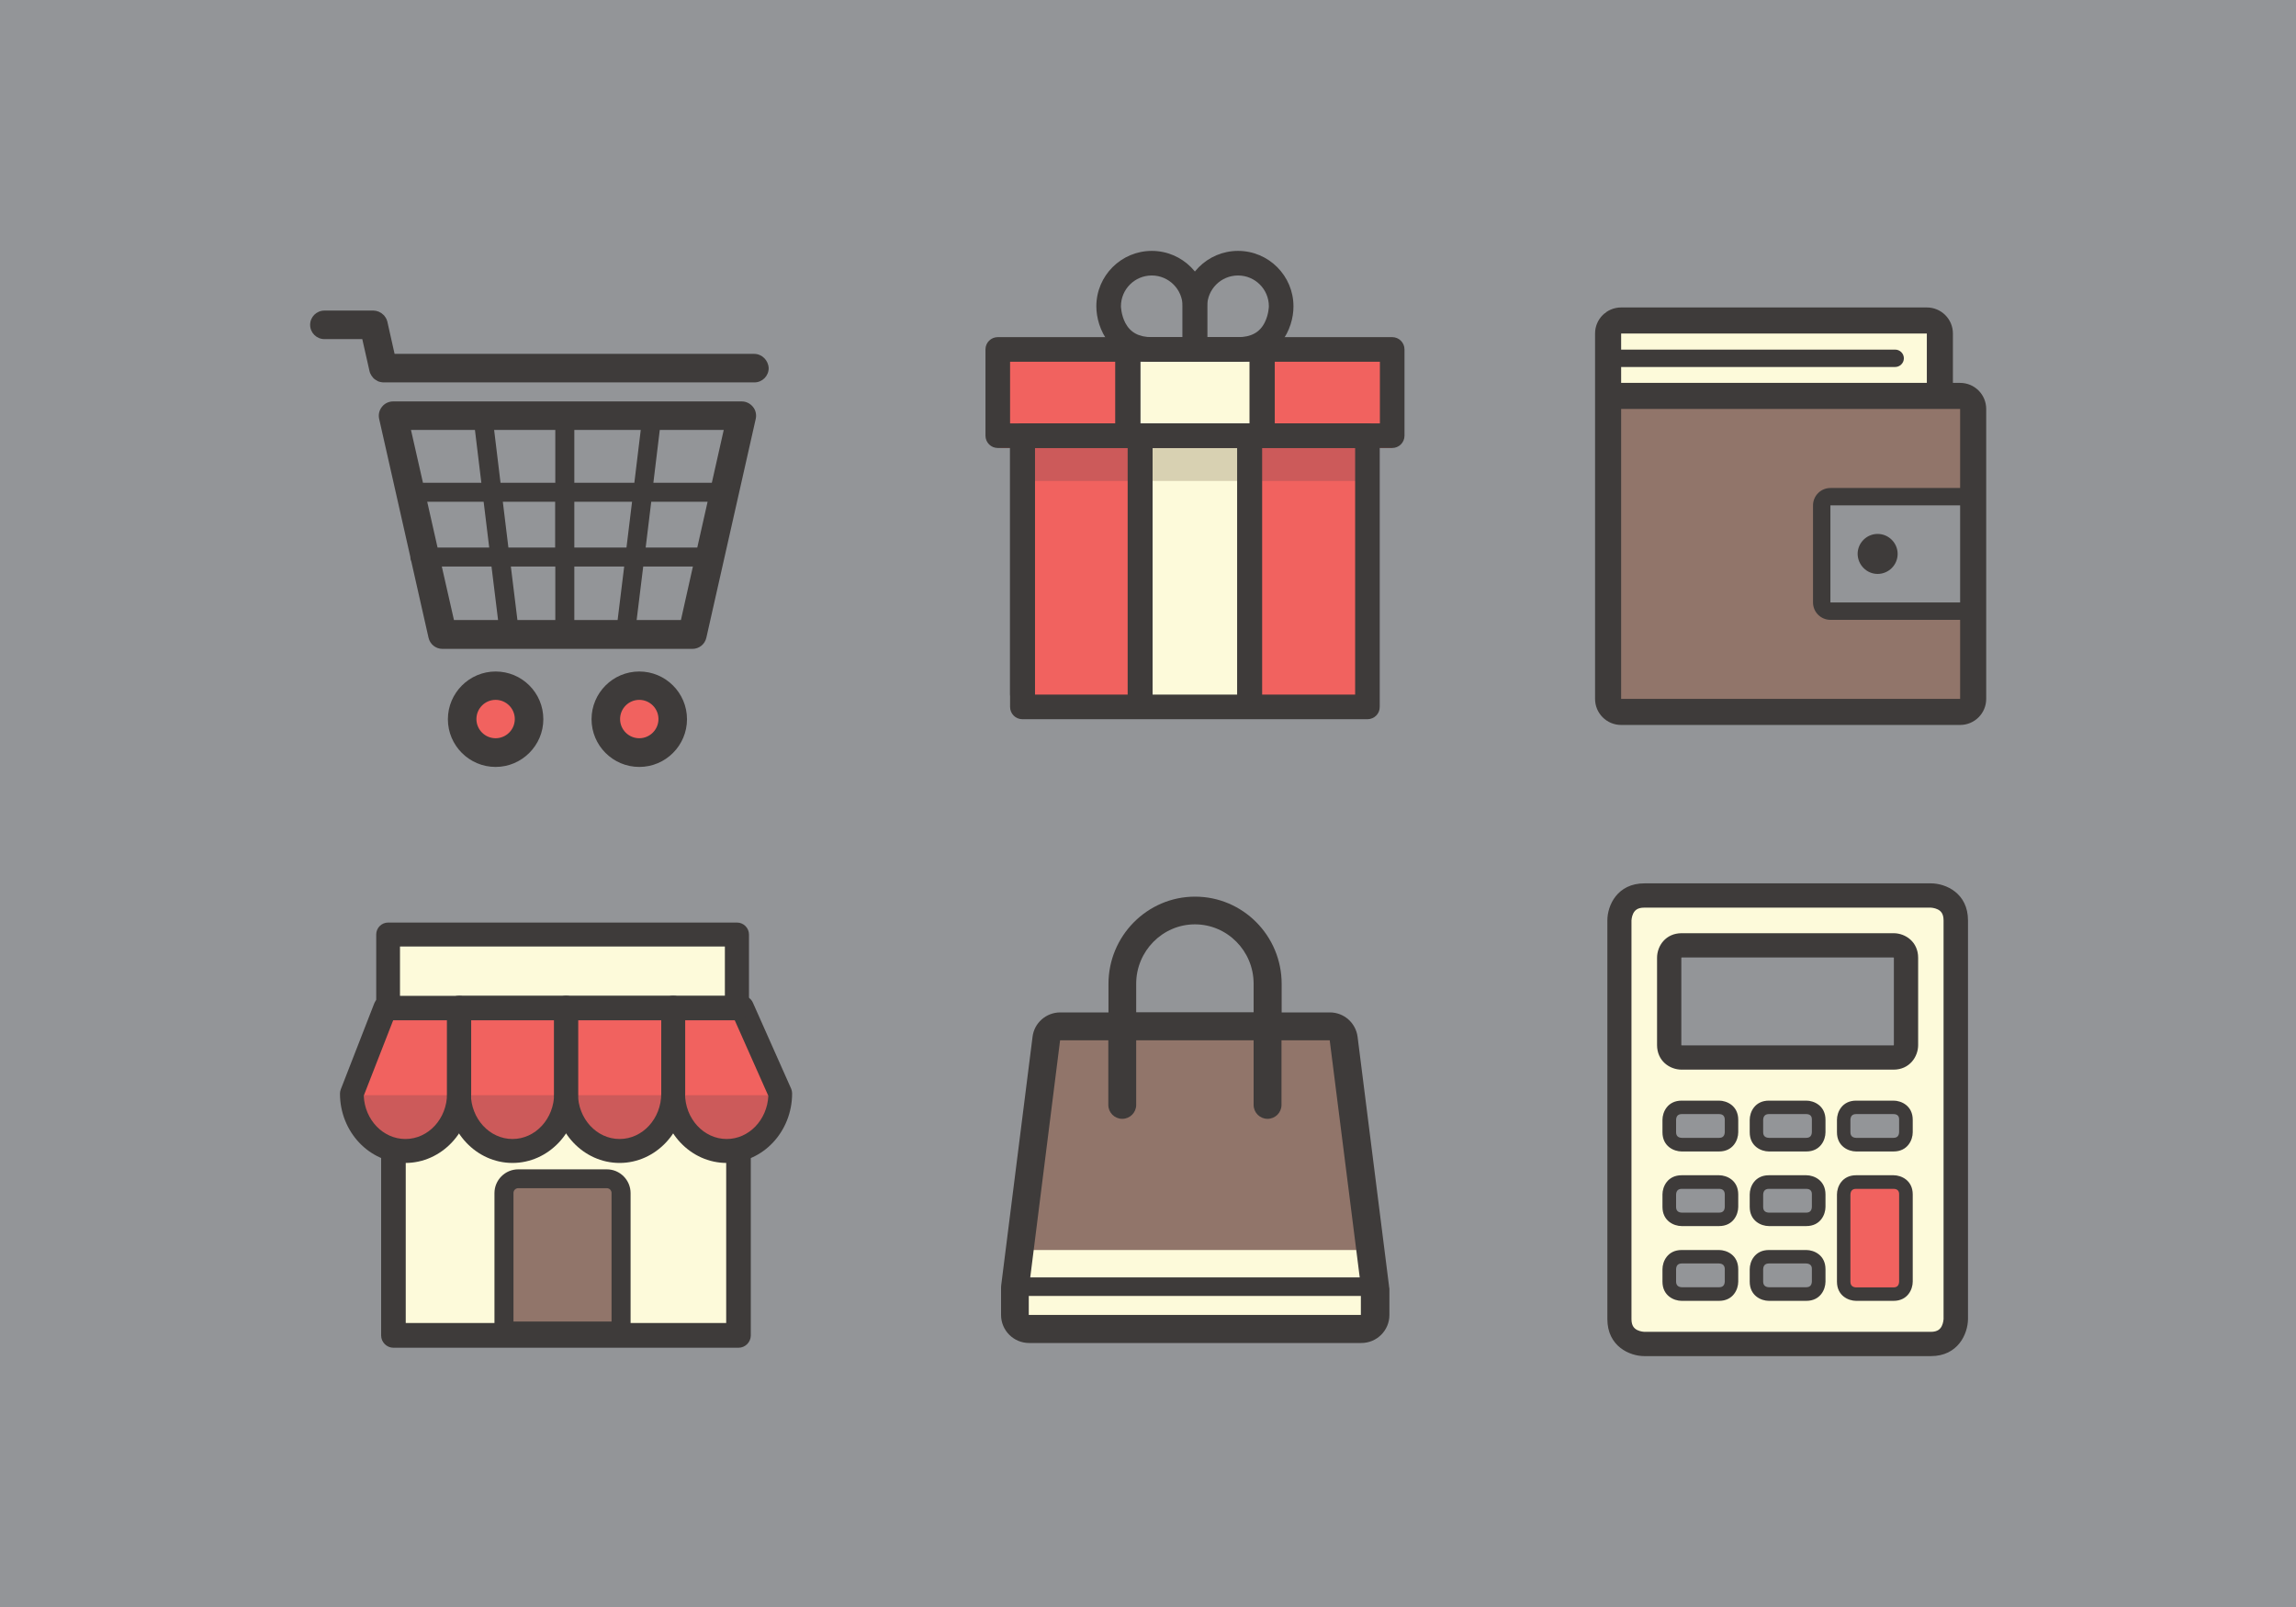 <?xml version="1.0" encoding="UTF-8" standalone="no"?>
<!-- Generator: Adobe Illustrator 19.0.0, SVG Export Plug-In . SVG Version: 6.00 Build 0)  -->

<svg
   version="1.1"
   id="Layer_1"
   x="0px"
   y="0px"
   viewBox="0 0 1400 980"
   style="enable-background:new 0 0 1400 980;"
   xml:space="preserve"
   sodipodi:docname="svg.svg"
   inkscape:version="1.1.2 (0a00cf5339, 2022-02-04)"
   xmlns:inkscape="http://www.inkscape.org/namespaces/inkscape"
   xmlns:sodipodi="http://sodipodi.sourceforge.net/DTD/sodipodi-0.dtd"
   xmlns="http://www.w3.org/2000/svg"
   xmlns:svg="http://www.w3.org/2000/svg"><defs
   id="defs279" /><sodipodi:namedview
   id="namedview277"
   pagecolor="#505050"
   bordercolor="#ffffff"
   borderopacity="1"
   inkscape:pageshadow="0"
   inkscape:pageopacity="0"
   inkscape:pagecheckerboard="1"
   showgrid="false"
   inkscape:zoom="0.76020408"
   inkscape:cx="700.4698"
   inkscape:cy="490"
   inkscape:window-width="3440"
   inkscape:window-height="1369"
   inkscape:window-x="0"
   inkscape:window-y="34"
   inkscape:window-maximized="1"
   inkscape:current-layer="Layer_1" />
<style
   type="text/css"
   id="style2">
	.st0{fill:#939598;}
	.st1{fill:#F1625F;}
	.st2{fill:#CC5A5A;}
	.st3{fill:#FDFADA;}
	.st4{fill:#D8D1B2;}
	.st5{fill:#3E3B3A;}
	.st6{fill:#91756A;}
</style>
<rect
   class="st0"
   width="1400"
   height="980"
   id="rect4" />
<g
   id="g274">
	<g
   id="g100">
		<rect
   x="620.9"
   y="269.9"
   class="st1"
   width="211.6"
   height="157.8"
   id="rect6" />
		<rect
   x="620.9"
   y="269.9"
   class="st2"
   width="211.6"
   height="23.4"
   id="rect8" />
		<rect
   x="698.6"
   y="269.9"
   class="st3"
   width="60.1"
   height="164.5"
   id="rect10" />
		<rect
   x="698.6"
   y="269.9"
   class="st4"
   width="60.1"
   height="23.4"
   id="rect12" />
		<rect
   x="610.2"
   y="213.1"
   class="st1"
   width="238.7"
   height="60.1"
   id="rect14" />
		<rect
   x="691.1"
   y="215.1"
   class="st3"
   width="75.2"
   height="46.4"
   id="rect16" />
		<g
   id="g98">
			<g
   id="g20">
				<path
   class="st5"
   d="M848.9,273.2H608.4c-4.2,0-7.5-3.4-7.5-7.5v-52.6c0-4.2,3.4-7.5,7.5-7.5h240.5c4.2,0,7.5,3.4,7.5,7.5v52.6      C856.4,269.9,853,273.2,848.9,273.2z M615.9,258.2h225.5v-37.6H615.9V258.2z"
   id="path18" />
			</g>
			<g
   id="g24">
				<path
   class="st5"
   d="M833.8,438.6H623.4c-4.2,0-7.5-3.4-7.5-7.5V265.7c0-4.2,3.4-7.5,7.5-7.5h210.4c4.2,0,7.5,3.4,7.5,7.5v165.3      C841.4,435.2,838,438.6,833.8,438.6z M630.9,423.6h195.4V273.2H630.9V423.6z"
   id="path22" />
			</g>
			<g
   id="g28">
				<path
   class="st5"
   d="M728.6,220.6h-26.3c-24.8,0-33.8-20.2-33.8-33.8c0-18.7,15.2-33.8,33.8-33.8c18.7,0,33.8,15.2,33.8,33.8      v26.3C736.1,217.3,732.8,220.6,728.6,220.6z M702.3,168c-10.4,0-18.8,8.4-18.8,18.8c0,0,0.1,5.2,2.7,10.2      c3.1,5.8,8.3,8.6,16.1,8.6h18.8v-18.8C721.1,176.5,712.7,168,702.3,168z"
   id="path26" />
			</g>
			<g
   id="g32">
				<path
   class="st5"
   d="M754.9,220.6h-26.3c-4.1,0-7.5-3.4-7.5-7.5v-26.3c0-18.7,15.2-33.8,33.8-33.8c18.7,0,33.8,15.2,33.8,33.8      C788.8,200.4,779.7,220.6,754.9,220.6z M736.1,205.6h18.8c7.9,0,13.3-2.9,16.3-9c2.4-4.8,2.5-9.7,2.5-9.8      c0-10.4-8.4-18.8-18.8-18.8c-10.4,0-18.8,8.4-18.8,18.8V205.6z"
   id="path30" />
			</g>
			<g
   id="g36">
				<path
   class="st5"
   d="M691.1,269.9c-2.3,0-4.2-1.9-4.2-4.2v-52.6c0-2.3,1.9-4.2,4.2-4.2c2.3,0,4.2,1.9,4.2,4.2v52.6      C695.2,268,693.4,269.9,691.1,269.9z"
   id="path34" />
			</g>
			<g
   id="g40">
				<path
   class="st5"
   d="M758.7,213.1"
   id="path38" />
			</g>
			<g
   id="g44">
				<path
   class="st5"
   d="M766.2,269.9c-2.3,0-4.2-1.9-4.2-4.2v-52.6c0-2.3,1.9-4.2,4.2-4.2c2.3,0,4.2,1.9,4.2,4.2v52.6      C770.4,268,768.5,269.9,766.2,269.9z"
   id="path42" />
			</g>
			<g
   id="g48">
				<path
   class="st5"
   d="M698.6,427.7c-2.3,0-4.2-1.9-4.2-4.2V265.7c0-2.3,1.9-4.2,4.2-4.2c2.3,0,4.2,1.9,4.2,4.2v157.8      C702.7,425.9,700.9,427.7,698.6,427.7z"
   id="path46" />
			</g>
			<g
   id="g52">
				<path
   class="st5"
   d="M694.4,427.7c-2.3,0-4.2-1.9-4.2-4.2V265.7c0-2.3,1.9-4.2,4.2-4.2c2.3,0,4.2,1.9,4.2,4.2v157.8      C698.6,425.9,696.7,427.7,694.4,427.7z"
   id="path50" />
			</g>
			<g
   id="g56">
				<path
   class="st5"
   d="M626.9,427.7c-2.3,0-4.2-1.9-4.2-4.2V265.7c0-2.3,1.9-4.2,4.2-4.2c2.3,0,4.2,1.9,4.2,4.2v157.8      C631.1,425.9,629.2,427.7,626.9,427.7z"
   id="path54" />
			</g>
			<g
   id="g60">
				<path
   class="st5"
   d="M620.1,427.7c-2.3,0-4.2-1.9-4.2-4.2V265.7c0-2.3,1.9-4.2,4.2-4.2c2.3,0,4.2,1.9,4.2,4.2v157.8      C624.3,425.9,622.4,427.7,620.1,427.7z"
   id="path58" />
			</g>
			<g
   id="g64">
				<path
   class="st5"
   d="M698.6,427.7c-2.3,0-4.2-1.9-4.2-4.2V265.7c0-2.3,1.9-4.2,4.2-4.2c2.3,0,4.2,1.9,4.2,4.2v157.8      C702.8,425.9,700.9,427.7,698.6,427.7z"
   id="path62" />
			</g>
			<g
   id="g68">
				<path
   class="st5"
   d="M691.8,427.7c-2.3,0-4.2-1.9-4.2-4.2V265.7c0-2.3,1.9-4.2,4.2-4.2c2.3,0,4.2,1.9,4.2,4.2v157.8      C696,425.9,694.1,427.7,691.8,427.7z"
   id="path66" />
			</g>
			<g
   id="g72">
				<path
   class="st5"
   d="M686.9,210.3v56.1c0,2.3,1.9,4.2,4.2,4.2c2.3,0,4.2-1.9,4.2-4.2v-56.1H686.9z"
   id="path70" />
			</g>
			<g
   id="g76">
				<path
   class="st5"
   d="M680,210.3v56.1c0,2.3,1.9,4.2,4.2,4.2c2.3,0,4.2-1.9,4.2-4.2v-56.1H680z"
   id="path74" />
			</g>
			<g
   id="g80">
				<path
   class="st5"
   d="M768.9,210.3v56.1c0,2.3,1.9,4.2,4.2,4.2c2.3,0,4.2-1.9,4.2-4.2v-56.1H768.9z"
   id="path78" />
			</g>
			<g
   id="g84">
				<path
   class="st5"
   d="M762,210.3v56.1c0,2.3,1.9,4.2,4.2,4.2c2.3,0,4.2-1.9,4.2-4.2v-56.1H762z"
   id="path82" />
			</g>
			<g
   id="g88">
				<path
   class="st5"
   d="M765.4,427.7c-2.3,0-4.2-1.9-4.2-4.2V265.7c0-2.3,1.9-4.2,4.2-4.2c2.3,0,4.2,1.9,4.2,4.2v157.8      C769.6,425.9,767.7,427.7,765.4,427.7z"
   id="path86" />
			</g>
			<g
   id="g92">
				<path
   class="st5"
   d="M758.6,427.7c-2.3,0-4.2-1.9-4.2-4.2V265.7c0-2.3,1.9-4.2,4.2-4.2c2.3,0,4.2,1.9,4.2,4.2v157.8      C762.8,425.9,760.9,427.7,758.6,427.7z"
   id="path90" />
			</g>
			<g
   id="g96">
				<path
   class="st5"
   d="M758.7,427.7c-2.3,0-4.2-1.9-4.2-4.2V265.7c0-2.3,1.9-4.2,4.2-4.2c2.3,0,4.2,1.9,4.2,4.2v157.8      C762.9,425.9,761,427.7,758.7,427.7z"
   id="path94" />
			</g>
		</g>
	</g>
	<g
   id="g164">
		<rect
   x="986.2"
   y="546.7"
   class="st3"
   width="203.4"
   height="268.2"
   id="rect102" />
		<rect
   x="1018.9"
   y="578.7"
   class="st0"
   width="141.9"
   height="64.8"
   id="rect104" />
		<rect
   x="1018.9"
   y="675.6"
   class="st0"
   width="35.3"
   height="21.4"
   id="rect106" />
		<rect
   x="1072.4"
   y="675.6"
   class="st0"
   width="35.3"
   height="21.4"
   id="rect108" />
		<rect
   x="1018.9"
   y="721.6"
   class="st0"
   width="35.3"
   height="21.4"
   id="rect110" />
		<rect
   x="1072.4"
   y="721.6"
   class="st0"
   width="35.3"
   height="21.4"
   id="rect112" />
		<rect
   x="1018.9"
   y="767.1"
   class="st0"
   width="35.3"
   height="21.4"
   id="rect114" />
		<rect
   x="1072.4"
   y="767.1"
   class="st0"
   width="35.3"
   height="21.4"
   id="rect116" />
		<rect
   x="1125.5"
   y="675.6"
   class="st0"
   width="35.3"
   height="21.4"
   id="rect118" />
		<rect
   x="1125.5"
   y="721.6"
   class="st1"
   width="35.3"
   height="65.2"
   id="rect120" />
		<g
   id="g162">
			<g
   id="g124">
				<path
   class="st5"
   d="M1177.4,827h-174.7c-9.1,0-22.6-6-22.6-22.6V561.3c0-9.1,6-22.6,22.6-22.6h174.7c9.1,0,22.6,6,22.6,22.6      v243.1C1199.9,813.5,1193.9,827,1177.4,827z M1002.6,553.5c-4.3,0-5.8,1.8-6.7,3.5c-1,2-1.1,4.3-1.1,4.3v243.1      c0,4.3,1.8,5.8,3.5,6.7c2,1,4.3,1.1,4.3,1.1h174.7c4.3,0,5.8-1.8,6.7-3.5c1-2,1.1-4.3,1.1-4.3l0-243.1c0-4.3-1.8-5.8-3.5-6.7      c-2-1-4.3-1.1-4.3-1.1H1002.6z"
   id="path122" />
			</g>
			<g
   id="g128">
				<path
   class="st5"
   d="M1048.2,702.2h-22.8c-4.7,0-11.7-3.1-11.7-11.7v-7.6c0-4.7,3.1-11.7,11.7-11.7h22.8      c4.7,0,11.7,3.1,11.7,11.7v7.6C1059.9,695.2,1056.8,702.2,1048.2,702.2z M1048.2,679.4h-22.7c-2.3,0-3.4,1.2-3.5,3.5l0,7.5      c0,2.3,1.2,3.4,3.5,3.5l22.7,0c2.3,0,3.4-1.2,3.5-3.5v-7.5C1051.7,680.6,1050.5,679.4,1048.2,679.4z"
   id="path126" />
			</g>
			<g
   id="g132">
				<path
   class="st5"
   d="M1048.2,747.7h-22.8c-4.7,0-11.7-3.1-11.7-11.7v-7.6c0-4.7,3.1-11.7,11.7-11.7h22.8      c4.7,0,11.7,3.1,11.7,11.7v7.6C1059.9,740.7,1056.8,747.7,1048.2,747.7z M1048.2,725h-22.7c-2.3,0-3.4,1.2-3.5,3.5l0,7.5      c0,2.3,1.2,3.4,3.5,3.5h22.7c2.3,0,3.4-1.2,3.5-3.5v-7.5C1051.7,726.2,1050.5,725,1048.2,725z"
   id="path130" />
			</g>
			<g
   id="g136">
				<path
   class="st5"
   d="M1048.2,793.3h-22.8c-4.7,0-11.7-3.1-11.7-11.7V774c0-4.7,3.1-11.7,11.7-11.7h22.8      c4.7,0,11.7,3.1,11.7,11.7v7.6C1059.9,786.3,1056.8,793.3,1048.2,793.3z M1048.2,770.5h-22.7c-2.3,0-3.4,1.2-3.5,3.5l0,7.5      c0,2.2,1.2,3.4,3.5,3.5h22.7c2.3,0,3.4-1.2,3.5-3.5V774C1051.7,771.8,1050.5,770.6,1048.2,770.5z"
   id="path134" />
			</g>
			<g
   id="g140">
				<path
   class="st5"
   d="M1101.4,702.2h-22.8c-4.7,0-11.7-3.1-11.7-11.7v-7.6c0-4.7,3.1-11.7,11.7-11.7h22.8      c4.7,0,11.7,3.1,11.7,11.7v7.6C1113.1,695.2,1110,702.2,1101.4,702.2z M1101.3,679.4h-22.7c-2.2,0-3.4,1.2-3.5,3.5v7.5      c0,2.3,1.2,3.4,3.5,3.5l22.7,0c2.3,0,3.4-1.2,3.5-3.5v-7.5C1104.9,680.6,1103.7,679.4,1101.3,679.4z"
   id="path138" />
			</g>
			<g
   id="g144">
				<path
   class="st5"
   d="M1154.6,702.2h-22.8c-4.7,0-11.7-3.1-11.7-11.7v-7.6c0-4.7,3.1-11.7,11.7-11.7h22.8      c4.7,0,11.7,3.1,11.7,11.7v7.6C1166.3,695.2,1163.2,702.2,1154.6,702.2z M1154.5,679.4h-22.7c-2.3,0-3.4,1.2-3.5,3.5v7.5      c0,2.3,1.2,3.4,3.5,3.5l22.7,0c2.3,0,3.4-1.2,3.5-3.5l0-7.5C1158.1,680.6,1156.9,679.4,1154.5,679.4z"
   id="path142" />
			</g>
			<g
   id="g148">
				<path
   class="st5"
   d="M1101.4,747.7h-22.8c-4.7,0-11.7-3.1-11.7-11.7v-7.6c0-4.7,3.1-11.7,11.7-11.7h22.8      c4.7,0,11.7,3.1,11.7,11.7v7.6C1113.1,740.7,1110,747.7,1101.4,747.7z M1101.3,725h-22.7c-2.2,0-3.4,1.2-3.5,3.5v7.5      c0,2.3,1.2,3.4,3.5,3.5h22.7c2.3,0,3.4-1.2,3.5-3.5v-7.5C1104.9,726.2,1103.7,725,1101.3,725z"
   id="path146" />
			</g>
			<g
   id="g152">
				<path
   class="st5"
   d="M1101.4,793.3h-22.8c-4.7,0-11.7-3.1-11.7-11.7V774c0-4.7,3.1-11.7,11.7-11.7h22.8      c4.7,0,11.7,3.1,11.7,11.7v7.6C1113.1,786.3,1110,793.3,1101.4,793.3z M1101.3,770.5h-22.7c-2.2,0-3.4,1.2-3.5,3.5v7.5      c0,2.2,1.2,3.4,3.5,3.5h22.7c2.3,0,3.4-1.2,3.5-3.5V774C1104.9,771.8,1103.7,770.6,1101.3,770.5z"
   id="path150" />
			</g>
			<g
   id="g156">
				<path
   class="st5"
   d="M1154.6,793.3h-22.8c-4.7,0-11.7-3.1-11.7-11.7v-53.2c0-4.7,3.1-11.7,11.7-11.7h22.8      c4.7,0,11.7,3.1,11.7,11.7v53.2C1166.3,786.3,1163.2,793.3,1154.6,793.3z M1154.5,725h-22.7c-2.3,0-3.4,1.2-3.5,3.5v53.1      c0,2.2,1.2,3.4,3.5,3.5h22.7c2.3,0,3.4-1.2,3.5-3.5l0-53.1C1158.1,726.2,1156.9,725,1154.5,725z"
   id="path154" />
			</g>
			<g
   id="g160">
				<path
   class="st5"
   d="M1154.6,652.3h-129.2c-7.3,0-15-5.3-15-15v-53.2c0-7.3,5.3-15,15-15h129.2c7.3,0,15,5.3,15,15v53.2      C1169.6,644.5,1164.3,652.3,1154.6,652.3z M1025.6,637.5h129c0,0,0.1,0,0.1,0c0-0.1,0.1-0.3,0.1-0.4v-53c0,0,0-0.1,0-0.1      c-0.1,0-0.3-0.1-0.4-0.1h-129c-0.1,0-0.1,0-0.1,0c0,0.1-0.1,0.2-0.1,0.4v53c0,0.1,0,0.1,0,0.1      C1025.3,637.4,1025.5,637.5,1025.6,637.5z"
   id="path158" />
			</g>
		</g>
	</g>
	<g
   id="g174">
		<polygon
   class="st6"
   points="642.2,628.6 621.5,806 833.9,806 833.9,777.8 814.6,628.6   "
   id="polygon166" />
		<rect
   x="621.5"
   y="762.3"
   class="st3"
   width="219.1"
   height="49.4"
   id="rect168" />
		<g
   id="g172">
			<path
   class="st5"
   d="M846.9,783.7l-19.1-151.4c-1.1-8.5-8.3-14.9-16.9-14.9h-29.4v-17.4c0-29.4-23.7-53.2-52.8-53.2     c-29.1,0-52.8,23.9-52.8,53.2v17.4h-29.4c-8.6,0-15.9,6.4-16.9,14.9l-19.1,151.4c-0.1,0.7-0.1,1.4-0.1,2.1v16.1     c0,9.4,7.6,17.1,17.1,17.1h202.6c9.4,0,17.1-7.6,17.1-17.1v-16.1C847,785.1,847,784.4,846.9,783.7z M692.8,599.9     c0-19.9,16.1-36.2,35.8-36.2c19.7,0,35.8,16.2,35.8,36.2v17.4h-71.6V599.9z M646.4,634.4h29.4v8.8v3.2v12.3v7.1v8     c0,4.7,3.8,8.5,8.5,8.5c4.7,0,8.5-3.8,8.5-8.5v-7.5v-7.6v-12.3v-4.6v-7.4h71.6v5.1v6.9v12.3v9.9v5.2c0,4.7,3.8,8.5,8.5,8.5     c4.7,0,8.5-3.8,8.5-8.5v-4v-11.1v-12.3v-6.9v-5.1h29.4L829.1,779h-10.2h-15.7h-30.2h-44.3H628.2L646.4,634.4z M829.9,801.9H627.3     v-11.6h101.3h44.3h30.2h15.7h11V801.9z"
   id="path170" />
		</g>
	</g>
	<g
   id="g200">
		<circle
   class="st1"
   cx="302"
   cy="438.7"
   r="15.7"
   id="circle176" />
		<circle
   class="st1"
   cx="388.1"
   cy="438.5"
   r="16.9"
   id="circle178" />
		<polygon
   class="st0"
   points="240.9,255.4 449.4,255.4 416.7,384.7 270.3,384.7   "
   id="polygon180" />
		<g
   id="g198">
			<g
   id="g184">
				<path
   class="st5"
   d="M302.2,409.5c-16,0-29.1,13.1-29.1,29.1c0,16.1,13.1,29.1,29.1,29.1c16,0,29.1-13.1,29.1-29.1      C331.3,422.5,318.3,409.5,302.2,409.5z M302.2,450.2c-6.4,0-11.7-5.2-11.7-11.7c0-6.4,5.2-11.7,11.7-11.7      c6.4,0,11.7,5.2,11.7,11.7C313.9,445,308.6,450.2,302.2,450.2z"
   id="path182" />
			</g>
			<g
   id="g188">
				<path
   class="st5"
   d="M389.8,409.5c-16.1,0-29.1,13.1-29.1,29.1c0,16.1,13.1,29.1,29.1,29.1c16.1,0,29.1-13.1,29.1-29.1      C418.9,422.5,405.8,409.5,389.8,409.5z M389.8,450.2c-6.4,0-11.7-5.2-11.7-11.7c0-6.4,5.2-11.7,11.7-11.7      c6.4,0,11.7,5.2,11.7,11.7C401.5,445,396.2,450.2,389.8,450.2z"
   id="path186" />
			</g>
			<g
   id="g192">
				<path
   class="st5"
   d="M459.8,215.8H240.6l-4.4-19.6c0-0.2-0.1-0.4-0.2-0.6c-0.1-0.3-0.2-0.6-0.3-0.9c-0.1-0.3-0.3-0.5-0.4-0.7      c-0.1-0.2-0.3-0.5-0.4-0.7c-0.2-0.2-0.4-0.4-0.5-0.7c-0.2-0.2-0.4-0.4-0.6-0.6c-0.2-0.2-0.4-0.3-0.6-0.5      c-0.2-0.2-0.5-0.4-0.7-0.6c-0.2-0.1-0.4-0.2-0.6-0.3c-0.3-0.2-0.6-0.3-0.9-0.5c-0.2-0.1-0.4-0.1-0.6-0.2c-0.3-0.1-0.6-0.2-1-0.3      c-0.3-0.1-0.5-0.1-0.8-0.1c-0.3,0-0.5-0.1-0.8-0.1h-30c-4.8,0-8.7,3.9-8.7,8.7c0,4.8,3.9,8.7,8.7,8.7h23.1l4.4,19.5      c0.1,0.5,0.3,1,0.5,1.5c0,0,0,0.1,0.1,0.1c0.2,0.5,0.4,0.9,0.7,1.3c0.1,0.1,0.2,0.2,0.3,0.4c0.2,0.3,0.4,0.6,0.7,0.9      c0.1,0.1,0.3,0.3,0.4,0.4c0.2,0.2,0.5,0.4,0.8,0.6c0.2,0.1,0.3,0.2,0.5,0.3c0.3,0.2,0.6,0.3,0.8,0.5c0.2,0.1,0.4,0.2,0.6,0.3      c0.3,0.1,0.7,0.2,1,0.3c0.2,0,0.3,0.1,0.5,0.1c0.5,0.1,1.1,0.2,1.6,0.2c0,0,0,0,0,0h226.2c4.8,0,8.7-3.9,8.7-8.7      C468.5,219.7,464.6,215.8,459.8,215.8z"
   id="path190" />
			</g>
			<g
   id="g196">
				<path
   class="st5"
   d="M459.1,248.1c-1.7-2.1-4.2-3.3-6.8-3.3H239.7c-2.6,0-5.2,1.2-6.8,3.3c-1.7,2.1-2.3,4.8-1.7,7.4l19,84.1      c0,0.1,0,0.1,0,0.2c0,0.9,0.2,1.8,0.6,2.6l10.5,46.5c0.9,4,4.4,6.8,8.5,6.8h152.4c4.1,0,7.6-2.8,8.5-6.8l30.1-133.4      C461.4,252.9,460.8,250.1,459.1,248.1z M350.2,262.2h40.5l-3.9,32.2h-26.1h-10.5V262.2z M431.5,306l-6.3,27.9h-31.5l3.4-27.9      h4.4H431.5z M350.2,306h10.5h24.7l-3.4,27.9h-21.3h-10.5V306z M250.6,262.2h39l3.9,32.2h-35.6L250.6,262.2z M260.5,306h34.4      l3.4,27.9h-31.5L260.5,306z M276.8,378.1l-7.4-32.6h30.3l4,32.6H276.8z M338.6,378.1h-23.1l-4-32.6h27.1V378.1z M338.6,333.9      H310l-3.4-27.9h31.9V333.9z M338.6,294.4h-33.4l-3.9-32.2h37.3V294.4z M350.2,378.1v-32.6h10.5h19.9l-4,32.6H350.2z       M415.2,378.1L415.2,378.1h-27l4-32.6h30.3L415.2,378.1l18.9-83.7h-32.7h-3l3.9-32.2h39L415.2,378.1z"
   id="path194" />
			</g>
		</g>
	</g>
	<g
   id="g218">
		<rect
   x="978.7"
   y="190.8"
   class="st3"
   width="203.4"
   height="48.6"
   id="rect202" />
		<rect
   x="978.7"
   y="239.4"
   class="st6"
   width="222.6"
   height="192.9"
   id="rect204" />
		<rect
   x="1113.1"
   y="302.4"
   class="st0"
   width="87.1"
   height="67.9"
   id="rect206" />
		<g
   id="g216">
			<g
   id="g210">
				<path
   class="st5"
   d="M1195.2,233.5h-4.4v-30.1c0-8.8-7.1-15.9-15.9-15.9H988.5c-8.8,0-15.9,7.1-15.9,15.9v46v30.3v146.5      c0,8.8,7.1,15.9,15.9,15.9h206.7c8.8,0,15.9-7.1,15.9-15.9V249.4C1211.1,240.6,1204,233.5,1195.2,233.5z M988.5,223.8h9.8h117.8      h24.6h10.1h4.8c2.9,0,5.3-2.4,5.3-5.3c0-2.9-2.4-5.3-5.3-5.3h-4.8h-10.1h-24.6H998.3h-9.8v-9.8h186.4v30.1H988.5V223.8z       M1195.2,367.4h-79.1v-59.2h79.1V367.4z M1195.2,297.6h-79.1c-5.9,0-10.6,4.8-10.6,10.6v59.2c0,5.9,4.8,10.6,10.6,10.6h79.1      v48.2H988.5V280v-30.6h206.7V297.6z"
   id="path208" />
			</g>
			<g
   id="g214">
				<path
   class="st5"
   d="M1144.9,350c6.7,0,12.2-5.5,12.2-12.2c0-6.7-5.5-12.2-12.2-12.2c-6.7,0-12.2,5.5-12.2,12.2      C1132.8,344.5,1138.2,350,1144.9,350z"
   id="path212" />
			</g>
		</g>
	</g>
	<g
   id="g272">
		<rect
   x="238"
   y="676.3"
   class="st3"
   width="210.9"
   height="138.2"
   id="rect220" />
		<rect
   x="309.3"
   y="720.5"
   class="st6"
   width="68.8"
   height="91.2"
   id="rect222" />
		<path
   class="st1"
   d="M236.6,615.1l212.3,2.7l27.1,48.1c0,0-18.2,63.1-64.1,13.9c0,0-13.4,21.1-34.1,22.2    c-20.8,1.1-32.6-27-32.6-27s-13.4,26.2-32.7,25.1c-19.2-1.1-34.2-28.3-34.2-28.3s-11,33.4-34.2,30.2C220.9,698.7,212,668,212,668    L236.6,615.1z"
   id="path224" />
		<rect
   x="238"
   y="570.9"
   class="st3"
   width="210.9"
   height="44.2"
   id="rect226" />
		<path
   class="st2"
   d="M244.1,701.9c23.2,3.2,34.2-30.2,34.2-30.2s15,27.3,34.2,28.3c19.2,1.1,32.7-25.1,32.7-25.1    s11.9,28.1,32.6,27c20.8-1.1,34.1-22.2,34.1-22.2c40.8,43.7,59.7-1.2,63.4-11.8H212C212,668,220.9,698.7,244.1,701.9z"
   id="path228" />
		<g
   id="g254">
			<g
   id="g234">
				<g
   id="g232">
					<path
   class="st5"
   d="M247.2,709.2c-22,0-39.9-19-39.9-42.3c0-0.9,0.2-1.8,0.5-2.6l20.4-52.4c1.1-2.8,3.8-4.6,6.8-4.6h45       c4,0,7.3,3.3,7.3,7.3v52.4C287.1,690.2,269.2,709.2,247.2,709.2z M221.8,668.2c0.6,14.7,11.8,26.4,25.4,26.4       c14,0,25.4-12.4,25.4-27.7v-45.1h-32.7L221.8,668.2z"
   id="path230" />
				</g>
			</g>
			<g
   id="g240">
				<g
   id="g238">
					<path
   class="st5"
   d="M312.5,709.2c-22,0-39.9-19-39.9-42.3v-52.4c0-4,3.3-7.3,7.3-7.3h65.3c4,0,7.3,3.3,7.3,7.3v52.4       C352.4,690.2,334.5,709.2,312.5,709.2z M287.1,621.8v45.1c0,15.3,11.4,27.7,25.4,27.7c14,0,25.4-12.4,25.4-27.7v-45.1H287.1z"
   id="path236" />
				</g>
			</g>
			<g
   id="g246">
				<g
   id="g244">
					<path
   class="st5"
   d="M377.8,709.2c-22,0-39.9-19-39.9-42.3v-52.4c0-4,3.3-7.3,7.3-7.3h65.3c4,0,7.3,3.3,7.3,7.3v52.4       C417.7,690.2,399.8,709.2,377.8,709.2z M352.4,621.8v45.1c0,15.3,11.4,27.7,25.4,27.7c14,0,25.4-12.4,25.4-27.7v-45.1H352.4z"
   id="path242" />
				</g>
			</g>
			<g
   id="g252">
				<g
   id="g250">
					<path
   class="st5"
   d="M443.1,709.2c-22,0-39.9-19-39.9-42.3v-52.4c0-4,3.3-7.3,7.3-7.3h42c2.9,0,5.5,1.7,6.6,4.3l23.3,52.4       c0.4,0.9,0.6,1.9,0.6,2.9C483,690.2,465.1,709.2,443.1,709.2z M417.7,621.8v45.1c0,15.3,11.4,27.7,25.4,27.7       c13.6,0,24.7-11.7,25.4-26.3l-20.7-46.6H417.7z"
   id="path248" />
				</g>
			</g>
		</g>
		<g
   id="g258">
			<path
   class="st5"
   d="M214.5,591.4"
   id="path256" />
		</g>
		<g
   id="g262">
			<path
   class="st5"
   d="M449.3,622.2H236.7c-4,0-7.3-3.3-7.3-7.3v-45c0-4,3.2-7.3,7.3-7.3h212.7c4,0,7.3,3.3,7.3,7.3v45     C456.6,618.9,453.3,622.2,449.3,622.2z M243.9,607.6h198.1v-30.4H243.9V607.6z"
   id="path260" />
		</g>
		<g
   id="g266">
			<path
   class="st5"
   d="M378.7,817.6h-71.4c-3.2,0-5.8-2.6-5.8-5.8v-84.2c0-8,6.5-14.5,14.5-14.5h54c8,0,14.5,6.5,14.5,14.5v84.2     C384.5,815,381.9,817.6,378.7,817.6z M313.1,805.9h59.8v-78.4c0-1.6-1.3-2.9-2.9-2.9h-54c-1.6,0-2.9,1.3-2.9,2.9V805.9z"
   id="path264" />
		</g>
		<g
   id="g270">
			<path
   class="st5"
   d="M442.8,701.9v104.9H247.4V701.9h-15v112.5c0,4.1,3.4,7.5,7.5,7.5h210.4c4.1,0,7.5-3.4,7.5-7.5V701.9H442.8z"
   id="path268" />
		</g>
	</g>
</g>
</svg>
